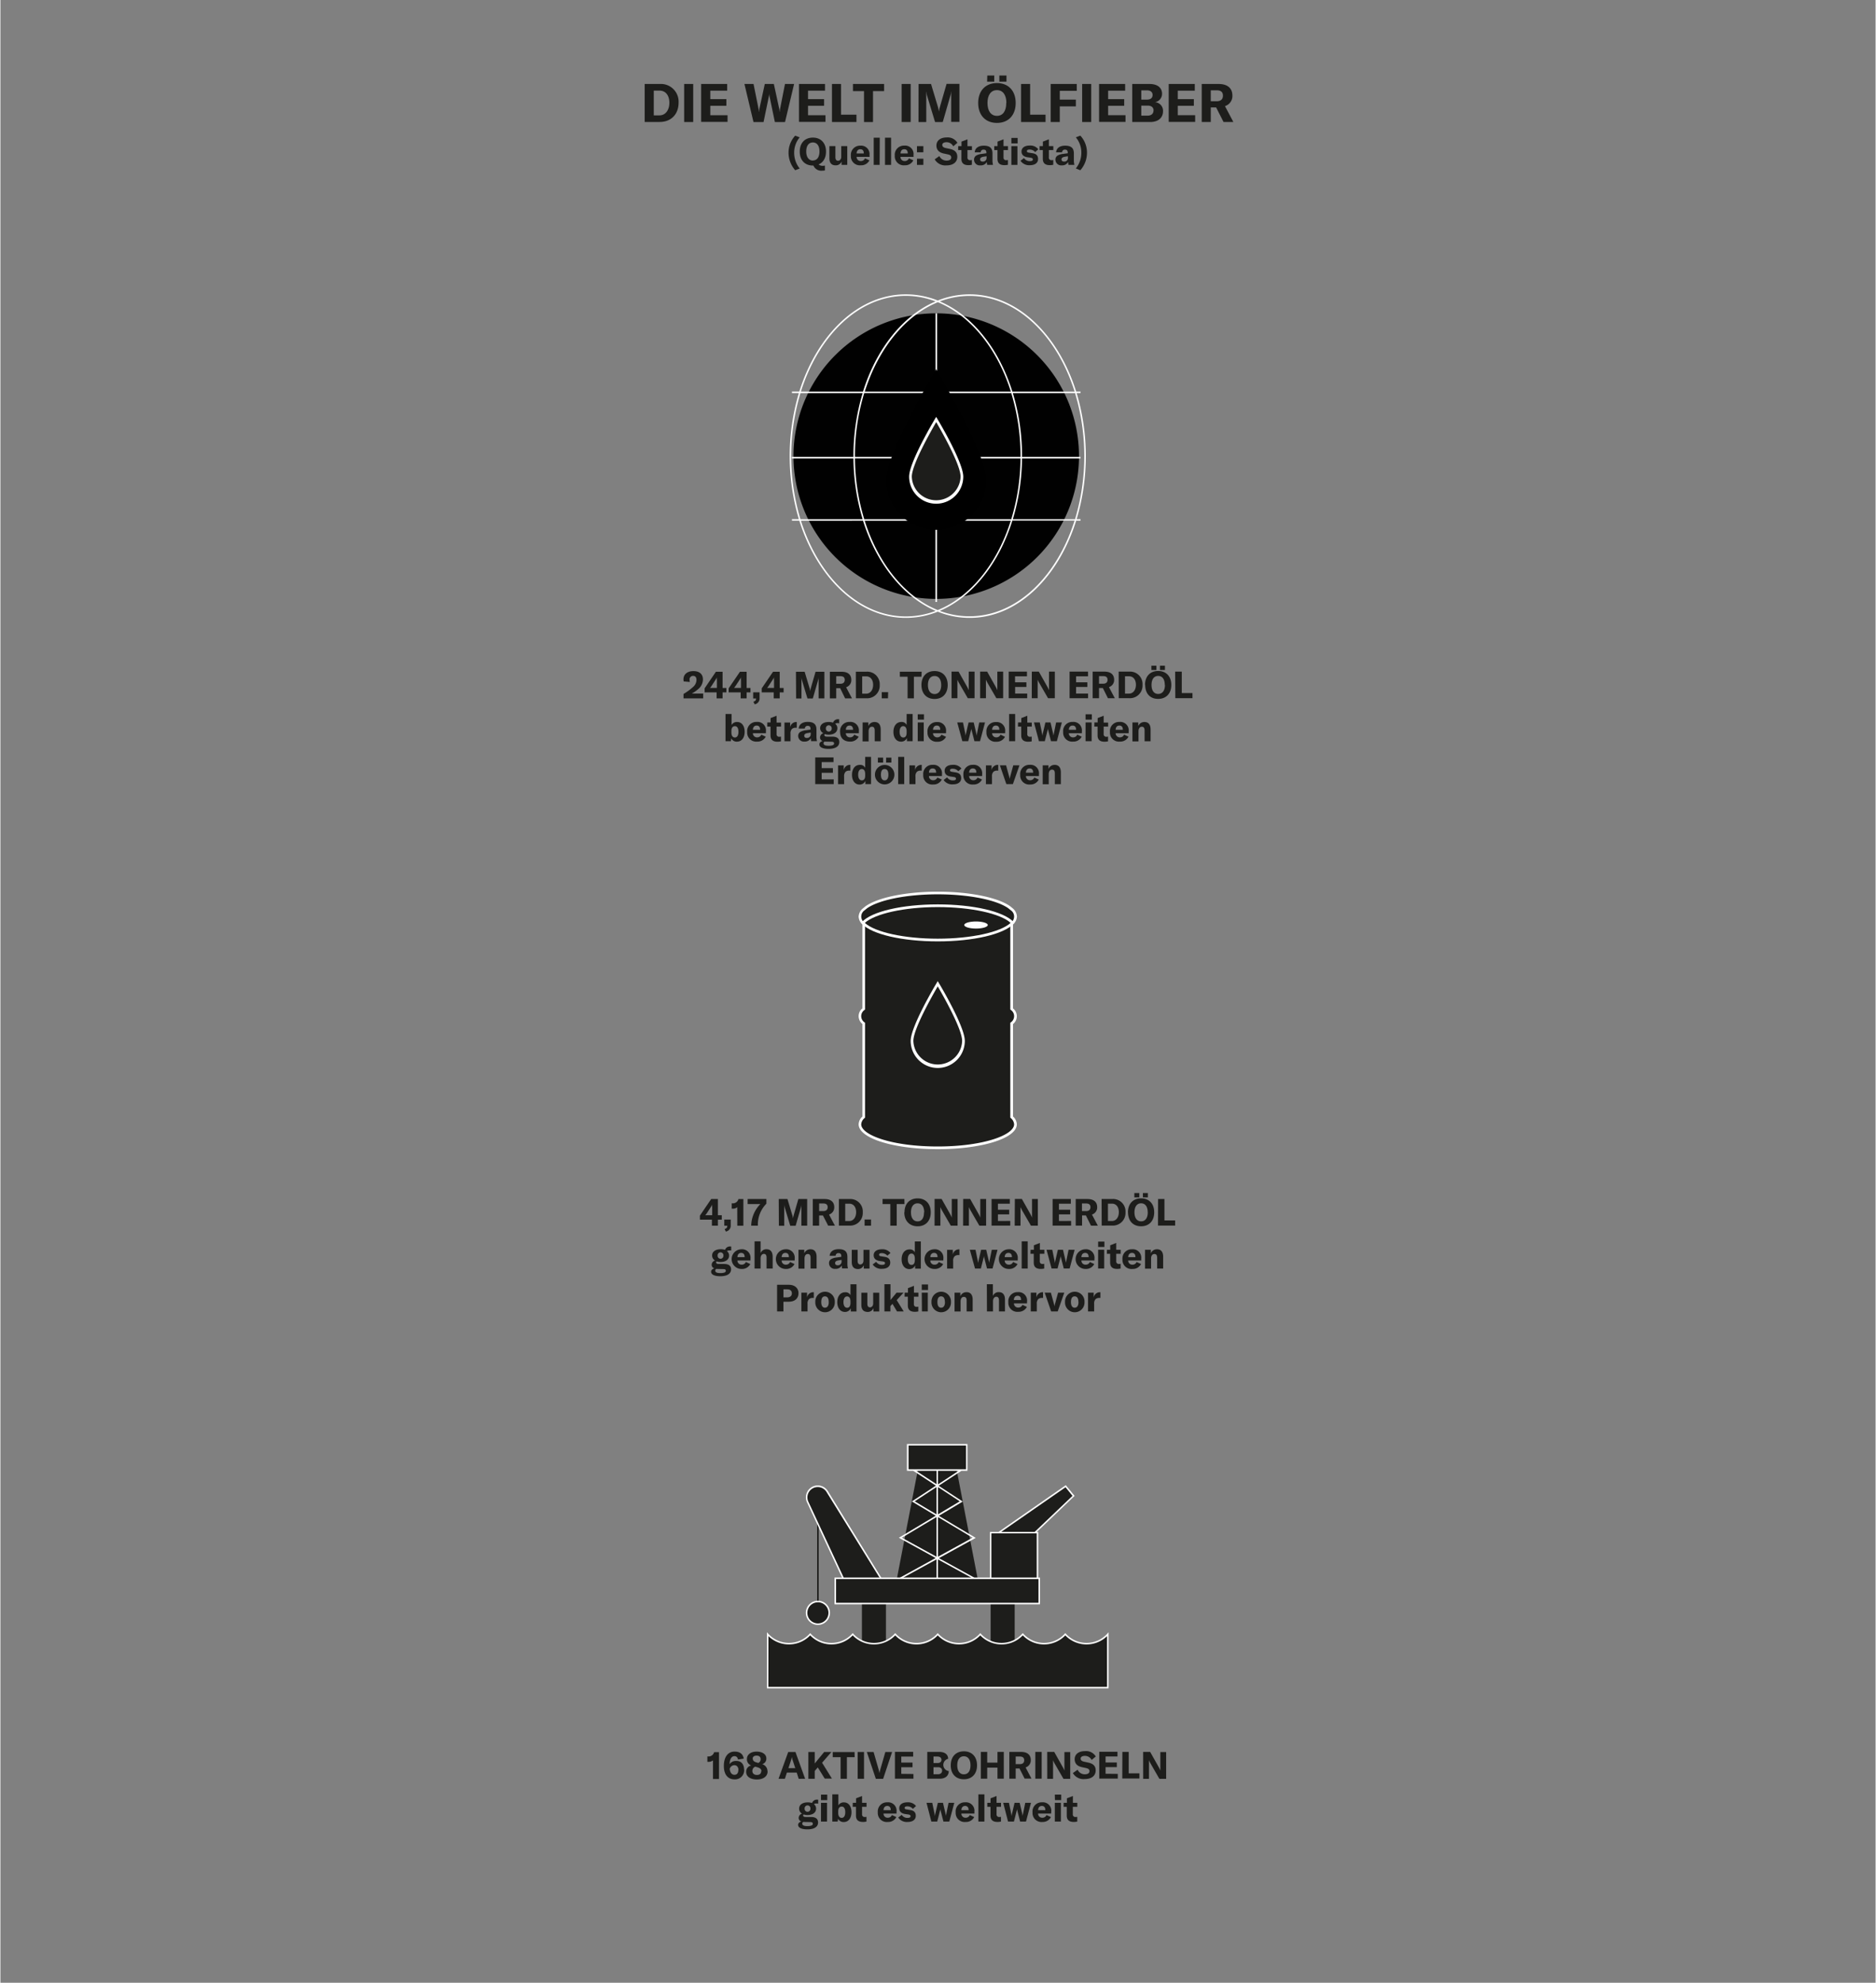 <?xml version="1.0"?>
<svg xmlns="http://www.w3.org/2000/svg" xmlns:xlink="http://www.w3.org/1999/xlink" viewBox="0 0 700 740" width="600" height="634"><rect x="0" y="0" width="700" height="740" fill="#808080" stroke="none"/><defs><style>.cls-1{fill:none;}.cls-2{fill:#1d1d1b;}.cls-3{clip-path:url(#clip-path);}.cls-4{fill:#fff;}.cls-5{fill:#010101;}</style><clipPath id="clip-path"><rect class="cls-1" x="96.63" y="15.54" width="506.55" height="682.29"/></clipPath></defs><g id="Vg"><path class="cls-2" d="M240.5,31.34h5.66a6.62,6.62,0,0,1,7,7c0,4.26-2.76,7.18-7.06,7.18H240.5ZM246,43.06c2.4,0,3.72-2.16,3.72-4.7s-1.24-4.54-3.68-4.54h-2.14v9.24Z"/><path class="cls-2" d="M255.24,45.54V31.34h3.38v14.2Z"/><path class="cls-2" d="M271.44,43v2.5h-9.86V31.34h9.72v2.5H265V37h6v2.48h-6V43Z"/><path class="cls-2" d="M277.74,31.34h3.4L283,40.56a8.74,8.74,0,0,1,.12,1.18h.06a6.64,6.64,0,0,1,.16-1.18l2-9.22h3.38l2,9.22a6.64,6.64,0,0,1,.16,1.18h.06a8.74,8.74,0,0,1,.12-1.18l1.82-9.22h3.4l-3.38,14.2H289.1l-2-9.64a8,8,0,0,1-.1-1H287a7.83,7.83,0,0,1-.12,1l-2,9.64h-3.76Z"/><path class="cls-2" d="M308,43v2.5H298.1V31.34h9.72v2.5h-6.34V37h6v2.48h-6V43Z"/><path class="cls-2" d="M310.42,31.34h3.38V42.8h5.76v2.74h-9.14Z"/><path class="cls-2" d="M329.88,34h-4.14V45.54h-3.36V34h-4.13V31.34h11.63Z"/><path class="cls-2" d="M336.42,45.54V31.34h3.38v14.2Z"/><path class="cls-2" d="M342.75,31.34h4.65L350,40a10,10,0,0,1,.34,1.72h0a11,11,0,0,1,.36-1.76l2.5-8.66H358v14.2h-3.08V35.86a14.29,14.29,0,0,1,.08-1.6h-.06a8.08,8.08,0,0,1-.3,1.38l-2.86,9.9H348.9l-3-9.9a6.64,6.64,0,0,1-.3-1.36h-.06c0,.48.08,1,.08,1.58v9.68h-2.89Z"/><path class="cls-2" d="M365,38.44c0-4.58,2.74-7.44,7-7.44s7,2.86,7,7.44-2.74,7.44-7,7.44S365,43,365,38.44Zm3.4-10.26H371v2.3h-2.67Zm7.13,10.26c0-3-1.3-4.8-3.52-4.8s-3.54,1.8-3.54,4.8,1.32,4.8,3.54,4.8S375.48,41.44,375.48,38.44ZM372.9,28.18h2.66v2.3H372.9Z"/><path class="cls-2" d="M381,31.34h3.39V42.8h5.76v2.74H381Z"/><path class="cls-2" d="M395.46,33.9v3.28h6V39.7h-6v5.84h-3.39V31.34h9.73V33.9Z"/><path class="cls-2" d="M403.81,45.54V31.34h3.39v14.2Z"/><path class="cls-2" d="M420,43v2.5h-9.87V31.34h9.73v2.5h-6.35V37h6v2.48h-6V43Z"/><path class="cls-2" d="M434,41.54c0,2.24-1.58,4-4.83,4h-6.66V31.34h6.41c3.24,0,4.72,1.58,4.72,3.66A3.17,3.17,0,0,1,431,38.14,3.2,3.2,0,0,1,434,41.54Zm-8.11-7.82v3.46H428c1.53,0,2.11-.78,2.11-1.74s-.65-1.72-2.11-1.72Zm4.59,7.54c0-1.1-.74-1.84-2.17-1.84h-2.42v3.74h2.34C429.74,43.16,430.44,42.34,430.44,41.26Z"/><path class="cls-2" d="M446,43v2.5h-9.87V31.34h9.73v2.5h-6.35V37h6v2.48h-6V43Z"/><path class="cls-2" d="M453.83,40.1h-2v5.44h-3.38V31.34h6.25c3.6,0,5.2,1.76,5.2,4.36a3.93,3.93,0,0,1-2.78,3.9l3.14,5.94h-3.66Zm-2-2.32H454c1.65,0,2.37-.8,2.37-2.08s-.7-2-2.37-2h-2.18Z"/><path class="cls-2" d="M294.21,57a9.32,9.32,0,0,1,2.48-6.37l1.68.64A8.77,8.77,0,0,0,296.31,57a9.2,9.2,0,0,0,2.06,5.89l-1.68.64A9.86,9.86,0,0,1,294.21,57Z"/><path class="cls-2" d="M307,61.89a2.85,2.85,0,0,0,.79-.11v1.83a6,6,0,0,1-1.05.09,3.16,3.16,0,0,1-3.25-1.92h-.2c-3,0-4.9-2-4.9-5.21s1.92-5.21,4.9-5.21,4.9,2,4.9,5.21c0,2.35-1,4.06-2.76,4.8A2.3,2.3,0,0,0,307,61.89Zm-3.71-2c1.55,0,2.46-1.26,2.46-3.36s-.91-3.36-2.46-3.36-2.48,1.26-2.48,3.36S301.77,59.93,303.33,59.93Z"/><path class="cls-2" d="M309.46,59.08V54.54h2.24v4.14c0,.87.35,1.32,1,1.32s1.18-.57,1.18-1.46v-4h2.25v7H314V60.27a2.27,2.27,0,0,1-2.19,1.44C310.16,61.71,309.46,60.71,309.46,59.08Z"/><path class="cls-2" d="M324.47,58.54h-4.86a1.5,1.5,0,0,0,1.61,1.56,1.63,1.63,0,0,0,1.53-1l1.65.75a3.42,3.42,0,0,1-3.21,1.84,3.36,3.36,0,0,1-3.71-3.6A3.4,3.4,0,0,1,321,54.37a3.14,3.14,0,0,1,3.43,3.5Zm-2.17-1.31c0-1-.46-1.53-1.3-1.53s-1.36.59-1.39,1.58h2.69Z"/><path class="cls-2" d="M328.21,61.54H326V51.39h2.26Z"/><path class="cls-2" d="M332.48,61.54h-2.26V51.39h2.26Z"/><path class="cls-2" d="M340.88,58.54H336a1.5,1.5,0,0,0,1.61,1.56,1.64,1.64,0,0,0,1.53-1l1.65.75a3.42,3.42,0,0,1-3.21,1.84,3.36,3.36,0,0,1-3.71-3.6,3.4,3.4,0,0,1,3.56-3.74,3.14,3.14,0,0,1,3.43,3.5Zm-2.17-1.31c0-1-.46-1.53-1.31-1.53s-1.35.59-1.38,1.58h2.69Z"/><path class="cls-2" d="M344.54,56.83h-2.39V54.54h2.39Zm0,4.71h-2.39v-2.3h2.39Z"/><path class="cls-2" d="M348.77,59.47l1.75-1.23a2.88,2.88,0,0,0,2.7,1.7c1,0,1.71-.35,1.71-1.13s-.43-1-1.44-1.23l-1.33-.28c-1.74-.38-2.75-1.32-2.75-3,0-1.82,1.49-3,3.88-3a4.19,4.19,0,0,1,3.95,2l-1.54,1.31a2.78,2.78,0,0,0-2.56-1.53c-.94,0-1.54.39-1.54,1s.39,1,1.44,1.21l1.45.3c1.76.4,2.71,1.24,2.71,2.94,0,1.9-1.45,3.2-4.06,3.2A4.58,4.58,0,0,1,348.77,59.47Z"/><path class="cls-2" d="M357.55,54.54h1.22V52.86L361,52v2.55h1.67V56H361v2.73a.93.93,0,0,0,1,1.06,3.16,3.16,0,0,0,.65-.07v1.78a6.31,6.31,0,0,1-1.28.14c-1.86,0-2.63-.85-2.63-2.38V56h-1.22Z"/><path class="cls-2" d="M363.46,59.64a1.75,1.75,0,0,1,.71-1.52,4.94,4.94,0,0,1,2.2-.68l1.69-.24V57c0-.8-.33-1.15-1-1.15a1,1,0,0,0-1.12,1h-2.23c.11-1.56,1.37-2.48,3.36-2.48,2.26,0,3.27.88,3.27,2.9v2.32a7.94,7.94,0,0,0,.19,1.95h-2.18a7.26,7.26,0,0,1-.12-1.11,2.43,2.43,0,0,1-2.33,1.28A2.13,2.13,0,0,1,363.46,59.64Zm4.67-.77v-.56l-1.2.19c-.83.16-1.2.45-1.2,1s.39.81,1,.81A1.34,1.34,0,0,0,368.13,58.87Z"/><path class="cls-2" d="M371,54.54h1.22V52.86l2.24-.87v2.55h1.67V56h-1.67v2.73a.93.93,0,0,0,1,1.06,3.08,3.08,0,0,0,.65-.07v1.78a6.31,6.31,0,0,1-1.28.14c-1.86,0-2.63-.85-2.63-2.38V56H371Z"/><path class="cls-2" d="M377.39,51.48h2.34v2.05h-2.34Zm0,3.06h2.26v7h-2.26Z"/><path class="cls-2" d="M380.8,60l1.31-1a2.48,2.48,0,0,0,2.21,1.13c.73,0,1.09-.22,1.09-.61s-.22-.58-1-.69l-1-.14c-1.51-.22-2.23-1-2.23-2.16,0-1.36,1.15-2.21,3.08-2.21a3.72,3.72,0,0,1,3.18,1.39l-1.16,1.05a2.69,2.69,0,0,0-2.09-.94c-.67,0-1,.18-1,.57s.21.52.83.6l1.25.2c1.49.21,2.08.95,2.08,2.16,0,1.43-1.13,2.31-3.09,2.31A3.88,3.88,0,0,1,380.8,60Z"/><path class="cls-2" d="M387.93,54.54h1.22V52.86l2.24-.87v2.55h1.66V56h-1.66v2.73a.93.93,0,0,0,1,1.06,3,3,0,0,0,.64-.07v1.78a6.14,6.14,0,0,1-1.27.14c-1.86,0-2.63-.85-2.63-2.38V56h-1.22Z"/><path class="cls-2" d="M393.84,59.64a1.75,1.75,0,0,1,.71-1.52,4.94,4.94,0,0,1,2.2-.68l1.69-.24V57c0-.8-.33-1.15-1-1.15a1,1,0,0,0-1.12,1h-2.23c.11-1.56,1.37-2.48,3.36-2.48,2.26,0,3.27.88,3.27,2.9v2.32a7.94,7.94,0,0,0,.19,1.95H398.7a7.26,7.26,0,0,1-.12-1.11,2.43,2.43,0,0,1-2.33,1.28A2.13,2.13,0,0,1,393.84,59.64Zm4.67-.77v-.56l-1.2.19c-.83.16-1.2.45-1.2,1s.39.81,1,.81A1.34,1.34,0,0,0,398.51,58.87Z"/><path class="cls-2" d="M401.45,62.86A9.15,9.15,0,0,0,403.51,57a8.72,8.72,0,0,0-2.06-5.74l1.68-.64A9.27,9.27,0,0,1,405.61,57a9.81,9.81,0,0,1-2.48,6.54Z"/><path class="cls-2" d="M255,259a21.06,21.06,0,0,0,3.51-2.56,3.54,3.54,0,0,0,1.33-2.68c0-1-.45-1.51-1.26-1.51a1.3,1.3,0,0,0-1.32,1.48,5.43,5.43,0,0,0,.1.8l-2.29-.21a3.51,3.51,0,0,1-.09-.77c0-1.87,1.43-3.08,3.71-3.08s3.56,1.14,3.56,3.12a4.73,4.73,0,0,1-1.75,3.58,13.74,13.74,0,0,1-2.42,1.69h4.26v1.79H255Zm14.59-.59v2.24h-2.23v-2.24h-4.48v-1.51l4.21-6.19h2.5v6.05H271v1.65Zm-2.12-5.64h0a4.56,4.56,0,0,1-.56,1l-1.38,2.13a6.46,6.46,0,0,1-.65.85h2.59v-2.89C267.43,253.34,267.43,253.1,267.46,252.75Zm11.09,5.64v2.24h-2.23v-2.24h-4.48v-1.51l4.22-6.19h2.49v6.05H280v1.65Zm-2.11-5.64h0a5.55,5.55,0,0,1-.56,1l-1.39,2.13a7.63,7.63,0,0,1-.64.85h2.59v-2.89C276.41,253.34,276.41,253.1,276.44,252.75Zm4.63,9.13c.81-.27,1-.59,1-1.22v0H281v-2.29h2.39v2.17a2.19,2.19,0,0,1-1.82,2.3Zm9.83-3.49v2.24h-2.23v-2.24h-4.48v-1.51l4.22-6.19h2.49v6.05h1.46v1.65Zm-2.12-5.64h0a5.55,5.55,0,0,1-.56,1l-1.39,2.13a6.46,6.46,0,0,1-.65.85h2.6v-2.89C288.76,253.34,288.76,253.1,288.78,252.75Zm8.18-2.06h3.25l1.83,6.09a6.93,6.93,0,0,1,.24,1.21h0a7.53,7.53,0,0,1,.25-1.24l1.75-6.06h3.29v9.94h-2.15v-6.78a10.61,10.61,0,0,1,.05-1.12h0a6.45,6.45,0,0,1-.21,1l-2,6.93h-2l-2.09-6.93a4.78,4.78,0,0,1-.21-.95h0c0,.33.06.71.06,1.1v6.78h-2Zm16.51,6.13H312v3.81h-2.37v-9.94H314c2.52,0,3.64,1.23,3.64,3.05a2.75,2.75,0,0,1-1.94,2.73l2.19,4.16h-2.56ZM312,255.2h1.52c1.15,0,1.66-.56,1.66-1.46s-.49-1.38-1.66-1.38H312Zm7.33-4.51h4a4.64,4.64,0,0,1,4.91,4.92,4.7,4.7,0,0,1-4.94,5h-3.94Zm3.84,8.21c1.68,0,2.61-1.52,2.61-3.29s-.87-3.18-2.58-3.18h-1.5v6.47Zm8.16,1.73H329v-2.29h2.39Zm12.49-8.06H341v8.06h-2.35v-8.06h-2.89v-1.88h8.14Zm0,3.09c0-3.21,1.92-5.21,4.9-5.21s4.9,2,4.9,5.21-1.91,5.21-4.9,5.21S343.83,258.86,343.83,255.66Zm7.37,0c0-2.1-.91-3.36-2.47-3.36s-2.48,1.26-2.48,3.36.93,3.36,2.48,3.36S351.2,257.76,351.2,255.66Zm3.87-5h2.62l3.19,5.67a10.47,10.47,0,0,1,.61,1.29h0c0-.39,0-.8,0-1.27v-5.69h2.17v9.94h-2.52l-3.3-5.72a8.86,8.86,0,0,1-.59-1.22h0c0,.4,0,.82,0,1.31v5.63h-2.17Zm10.67,0h2.62l3.19,5.67a10.47,10.47,0,0,1,.61,1.29h0c0-.39,0-.8,0-1.27v-5.69h2.17v9.94h-2.52l-3.31-5.72a12,12,0,0,1-.59-1.22h0c0,.4,0,.82,0,1.31v5.63h-2.17Zm17.57,8.19v1.75h-6.9v-9.94h6.81v1.75h-4.45v2.24H383v1.74h-4.21v2.46Zm1.72-8.19h2.62l3.19,5.67a10.47,10.47,0,0,1,.61,1.29h0c0-.39,0-.8,0-1.27v-5.69h2.17v9.94h-2.52l-3.3-5.72a8.86,8.86,0,0,1-.59-1.22h0c0,.4,0,.82,0,1.31v5.63H385Zm21,8.19v1.75h-6.9v-9.94H406v1.75h-4.45v2.24h4.21v1.74h-4.21v2.46Zm5.52-2.06h-1.43v3.81h-2.37v-9.94h4.37c2.52,0,3.64,1.23,3.64,3.05a2.73,2.73,0,0,1-1.94,2.73l2.2,4.16h-2.57Zm-1.43-1.62h1.53c1.14,0,1.65-.56,1.65-1.46s-.49-1.38-1.65-1.38h-1.53Zm7.33-4.51h4a4.64,4.64,0,0,1,4.91,4.92,4.7,4.7,0,0,1-4.94,5h-3.94Zm3.84,8.21c1.68,0,2.61-1.52,2.61-3.29s-.87-3.18-2.58-3.18h-1.5v6.47Zm6-3.24c0-3.21,1.92-5.21,4.9-5.21s4.91,2,4.91,5.21-1.92,5.21-4.91,5.21S427.35,258.86,427.35,255.66Zm2.38-7.18h1.87v1.61h-1.87Zm5,7.18c0-2.1-.91-3.36-2.47-3.36s-2.48,1.26-2.48,3.36.93,3.36,2.48,3.36S434.72,257.76,434.72,255.66Zm-1.81-7.18h1.87v1.61h-1.87Zm5.68,2.21H441v8h4v1.91h-6.41Z"/><path class="cls-2" d="M272.82,275.57l-.14,1.07h-2V266.48h2.26v4.11a2.24,2.24,0,0,1,2.07-1.13c1.72,0,2.81,1.46,2.81,3.67s-1.12,3.67-2.88,3.67A2.26,2.26,0,0,1,272.82,275.57Zm2.69-2.44c0-1.33-.46-2.11-1.34-2.1s-1.29.69-1.29,1.81v.59c0,1.13.48,1.82,1.3,1.82S275.51,274.49,275.51,273.13Z"/><path class="cls-2" d="M285.76,273.64H280.9a1.51,1.51,0,0,0,1.61,1.55,1.61,1.61,0,0,0,1.53-1l1.65.76a3.42,3.42,0,0,1-3.21,1.83,3.36,3.36,0,0,1-3.71-3.59,3.41,3.41,0,0,1,3.56-3.75,3.15,3.15,0,0,1,3.43,3.51Zm-2.17-1.32c0-1-.46-1.52-1.3-1.52s-1.36.58-1.39,1.58h2.69Z"/><path class="cls-2" d="M286.28,269.63h1.22V268l2.24-.87v2.55h1.66v1.5h-1.66v2.73a.93.93,0,0,0,1,1.07,3.06,3.06,0,0,0,.64-.07v1.78a7.1,7.1,0,0,1-1.27.14c-1.86,0-2.63-.86-2.63-2.38v-3.27h-1.22Z"/><path class="cls-2" d="M297.14,269.46h.14v2.15a2.75,2.75,0,0,0-.42,0,2.06,2.06,0,0,0-1.36.42,2.34,2.34,0,0,0-.56,1.77v2.86h-2.25v-7h2.11v1.81A2.37,2.37,0,0,1,297.14,269.46Z"/><path class="cls-2" d="M297.8,274.73a1.74,1.74,0,0,1,.71-1.51,5,5,0,0,1,2.2-.69l1.7-.24v-.23c0-.8-.34-1.15-1-1.15a1,1,0,0,0-1.12,1H298c.11-1.55,1.37-2.48,3.36-2.48,2.26,0,3.27.89,3.27,2.9v2.33a8,8,0,0,0,.19,1.95h-2.18a6.42,6.42,0,0,1-.11-1.11,2.46,2.46,0,0,1-2.34,1.27A2.13,2.13,0,0,1,297.8,274.73Zm4.68-.77v-.56l-1.21.2c-.82.15-1.2.44-1.2,1s.39.82,1,.82A1.36,1.36,0,0,0,302.48,274Z"/><path class="cls-2" d="M312.53,269.88a1.47,1.47,0,0,0-.91.26,2,2,0,0,1,.81,1.66c0,1.43-1.22,2.39-3.19,2.39a4.57,4.57,0,0,1-1.45-.21.42.42,0,0,0-.21.37c0,.35.3.58,1,.58h2c1.71,0,2.58.71,2.58,2,0,1.6-1.4,2.57-4,2.57-2.32,0-3.44-.69-3.44-1.68,0-.57.41-1,1.2-1.27a1.34,1.34,0,0,1-.95-1.31,1.68,1.68,0,0,1,1.26-1.6A2.1,2.1,0,0,1,306,271.8c0-1.41,1.23-2.34,3.21-2.34a4.65,4.65,0,0,1,1.61.26,1.9,1.9,0,0,1,2-1.28,1.46,1.46,0,0,1,.29,0V270A3,3,0,0,0,312.53,269.88Zm-4.47,6.91a3.84,3.84,0,0,1-.5,0,.86.86,0,0,0-.28.66c0,.62.71.88,1.87.88,1.46,0,2.06-.32,2.06-.82s-.31-.68-.94-.68Zm2.26-5a1.09,1.09,0,1,0-2.18,0,1.1,1.1,0,1,0,2.18,0Z"/><path class="cls-2" d="M320.45,273.64h-4.86a1.51,1.51,0,0,0,1.61,1.55,1.61,1.61,0,0,0,1.53-1l1.65.76a3.41,3.41,0,0,1-3.2,1.83c-2.32,0-3.72-1.33-3.72-3.59a3.41,3.41,0,0,1,3.56-3.75,3.15,3.15,0,0,1,3.43,3.51Zm-2.17-1.32c0-1-.46-1.52-1.3-1.52s-1.36.58-1.39,1.58h2.69Z"/><path class="cls-2" d="M321.86,269.63H324V271a2.43,2.43,0,0,1,2.33-1.53c1.51,0,2.28,1,2.28,2.84v4.35h-2.24v-4c0-1-.34-1.43-1.05-1.43s-1.22.61-1.22,1.68v3.79h-2.26Z"/><path class="cls-2" d="M333.36,273.16c0-2.22,1.17-3.7,2.93-3.7a2,2,0,0,1,2,1.11v-4.09h2.24v10.16h-2.13v-1.21a2.31,2.31,0,0,1-2.21,1.37C334.48,276.8,333.36,275.35,333.36,273.16Zm4.93.31v-.6c0-1.19-.48-1.85-1.28-1.85s-1.34.76-1.34,2.1.52,2.13,1.37,2.13S338.29,274.56,338.29,273.47Z"/><path class="cls-2" d="M342.43,266.58h2.34v2h-2.34Zm0,3.05h2.25v7h-2.25Z"/><path class="cls-2" d="M353,273.64h-4.86a1.52,1.52,0,0,0,1.62,1.55,1.61,1.61,0,0,0,1.52-1L353,275a3.43,3.43,0,0,1-3.21,1.83,3.36,3.36,0,0,1-3.71-3.59,3.4,3.4,0,0,1,3.55-3.75A3.15,3.15,0,0,1,353,273Zm-2.17-1.32c0-1-.46-1.52-1.3-1.52s-1.36.58-1.39,1.58h2.69Z"/><path class="cls-2" d="M357.18,269.63h2.15l.88,4.29c0,.2.07.43.1.67h0a3.35,3.35,0,0,1,.11-.67l1-4.29h1.91l1,4.29c0,.2.08.43.11.67h0a6,6,0,0,1,.1-.67l.86-4.29h2.15l-1.86,7H363.6l-1.06-4.14a2.52,2.52,0,0,1-.1-.58h0a4.41,4.41,0,0,1-.1.58l-1.06,4.14h-2.19Z"/><path class="cls-2" d="M375.07,273.64h-4.86a1.5,1.5,0,0,0,1.61,1.55,1.61,1.61,0,0,0,1.52-1L375,275a3.42,3.42,0,0,1-3.21,1.83,3.36,3.36,0,0,1-3.71-3.59,3.4,3.4,0,0,1,3.55-3.75,3.16,3.16,0,0,1,3.44,3.51Zm-2.17-1.32c0-1-.47-1.52-1.31-1.52s-1.36.58-1.38,1.58h2.69Z"/><path class="cls-2" d="M378.8,276.64h-2.25V266.48h2.25Z"/><path class="cls-2" d="M379.88,269.63h1.22V268l2.24-.87v2.55H385v1.5h-1.67v2.73a.93.93,0,0,0,1,1.07,3.16,3.16,0,0,0,.65-.07v1.78a7.11,7.11,0,0,1-1.28.14c-1.86,0-2.63-.86-2.63-2.38v-3.27h-1.22Z"/><path class="cls-2" d="M385.83,269.63H388l.88,4.29c0,.2.07.43.1.67h0a5.86,5.86,0,0,1,.11-.67l1-4.29H392l1,4.29c0,.2.09.43.12.67h0c0-.24.06-.47.1-.67l.87-4.29h2.14l-1.86,7h-2.18l-1.07-4.14a3.21,3.21,0,0,1-.1-.58h0a4.32,4.32,0,0,1-.09.58l-1.07,4.14h-2.18Z"/><path class="cls-2" d="M403.71,273.64h-4.86a1.5,1.5,0,0,0,1.61,1.55,1.61,1.61,0,0,0,1.53-1l1.65.76a3.42,3.42,0,0,1-3.21,1.83,3.36,3.36,0,0,1-3.71-3.59,3.4,3.4,0,0,1,3.56-3.75,3.15,3.15,0,0,1,3.43,3.51Zm-2.17-1.32c0-1-.46-1.52-1.3-1.52s-1.36.58-1.39,1.58h2.69Z"/><path class="cls-2" d="M405.09,266.58h2.34v2h-2.34Zm0,3.05h2.26v7h-2.26Z"/><path class="cls-2" d="M408.38,269.63h1.22V268l2.24-.87v2.55h1.67v1.5h-1.67v2.73a.94.94,0,0,0,1,1.07,3.06,3.06,0,0,0,.64-.07v1.78a7.11,7.11,0,0,1-1.28.14c-1.86,0-2.63-.86-2.63-2.38v-3.27h-1.22Z"/><path class="cls-2" d="M421.18,273.64h-4.86a1.51,1.51,0,0,0,1.61,1.55,1.61,1.61,0,0,0,1.53-1l1.65.76a3.42,3.42,0,0,1-3.21,1.83,3.36,3.36,0,0,1-3.71-3.59,3.41,3.41,0,0,1,3.56-3.75,3.15,3.15,0,0,1,3.43,3.51ZM419,272.32c0-1-.46-1.52-1.3-1.52s-1.36.58-1.39,1.58H419Z"/><path class="cls-2" d="M422.59,269.63h2.16V271a2.43,2.43,0,0,1,2.33-1.53c1.51,0,2.28,1,2.28,2.84v4.35h-2.24v-4c0-1-.34-1.43-1.05-1.43s-1.22.61-1.22,1.68v3.79h-2.26Z"/><path class="cls-2" d="M311.07,290.89v1.75h-6.9v-9.95H311v1.75h-4.43v2.25h4.2v1.73h-4.2v2.47Z"/><path class="cls-2" d="M317.15,285.47h.14v2.14h-.42a2,2,0,0,0-1.36.42,2.29,2.29,0,0,0-.56,1.76v2.86h-2.26v-7h2.12v1.81A2.34,2.34,0,0,1,317.15,285.47Z"/><path class="cls-2" d="M317.89,289.17c0-2.23,1.17-3.7,2.92-3.7a2,2,0,0,1,2,1.1v-4.09H325v10.16H322.9v-1.21a2.32,2.32,0,0,1-2.21,1.38C319,292.81,317.89,291.35,317.89,289.17Zm4.93.3v-.6c0-1.19-.48-1.85-1.28-1.85s-1.34.76-1.34,2.1.52,2.13,1.37,2.13S322.82,290.57,322.82,289.47Z"/><path class="cls-2" d="M326.46,289.12a3.63,3.63,0,1,1,7.26,0,3.63,3.63,0,1,1-7.26,0Zm1.1-6.37h1.95v1.86h-1.95Zm3.92,6.37c0-1.44-.51-2.1-1.4-2.1s-1.38.66-1.38,2.1.51,2.13,1.38,2.13S331.48,290.55,331.48,289.12Zm-.84-6.37h1.95v1.86h-1.95Z"/><path class="cls-2" d="M337.39,292.64h-2.26V282.48h2.26Z"/><path class="cls-2" d="M343.79,285.47h.14v2.14h-.42a2,2,0,0,0-1.36.42,2.29,2.29,0,0,0-.56,1.76v2.86h-2.26v-7h2.12v1.81A2.34,2.34,0,0,1,343.79,285.47Z"/><path class="cls-2" d="M351.48,289.64h-4.86a1.51,1.51,0,0,0,1.61,1.56,1.62,1.62,0,0,0,1.52-1l1.66.75a3.42,3.42,0,0,1-3.21,1.84,3.36,3.36,0,0,1-3.71-3.6,3.39,3.39,0,0,1,3.55-3.74,3.15,3.15,0,0,1,3.44,3.5Zm-2.18-1.32c0-1-.46-1.52-1.3-1.52s-1.36.59-1.38,1.58h2.68Z"/><path class="cls-2" d="M352.1,291.13l1.31-1a2.48,2.48,0,0,0,2.21,1.13c.73,0,1.09-.22,1.09-.62s-.22-.57-1-.68l-1-.14c-1.51-.23-2.23-1-2.23-2.16,0-1.36,1.15-2.21,3.08-2.21a3.74,3.74,0,0,1,3.18,1.38l-1.16,1a2.72,2.72,0,0,0-2.09-.93c-.67,0-1,.18-1,.57s.21.52.83.6l1.24.2c1.5.21,2.09,1,2.09,2.16,0,1.42-1.13,2.31-3.09,2.31A3.88,3.88,0,0,1,352.1,291.13Z"/><path class="cls-2" d="M366.48,289.64h-4.86a1.52,1.52,0,0,0,1.61,1.56,1.63,1.63,0,0,0,1.53-1l1.65.75a3.42,3.42,0,0,1-3.2,1.84,3.36,3.36,0,0,1-3.72-3.6,3.4,3.4,0,0,1,3.56-3.74,3.14,3.14,0,0,1,3.43,3.5Zm-2.17-1.32c0-1-.46-1.52-1.3-1.52s-1.36.59-1.39,1.58h2.69Z"/><path class="cls-2" d="M372.35,285.47h.14v2.14h-.42a2,2,0,0,0-1.36.42,2.29,2.29,0,0,0-.56,1.76v2.86h-2.26v-7H370v1.81A2.34,2.34,0,0,1,372.35,285.47Z"/><path class="cls-2" d="M373.1,285.63h2.31l1.14,4.14a9.9,9.9,0,0,1,.21,1h0a6.31,6.31,0,0,1,.21-1l1.13-4.14h2.31l-2.45,7h-2.45Z"/><path class="cls-2" d="M387.68,289.64h-4.86a1.51,1.51,0,0,0,1.61,1.56,1.64,1.64,0,0,0,1.53-1l1.65.75a3.42,3.42,0,0,1-3.21,1.84,3.36,3.36,0,0,1-3.71-3.6,3.4,3.4,0,0,1,3.56-3.74,3.14,3.14,0,0,1,3.43,3.5Zm-2.17-1.32c0-1-.46-1.52-1.3-1.52s-1.36.59-1.39,1.58h2.69Z"/><path class="cls-2" d="M389.09,285.63h2.16V287a2.43,2.43,0,0,1,2.32-1.53c1.51,0,2.29,1,2.29,2.85v4.34h-2.25v-4c0-1-.33-1.42-1.05-1.42s-1.22.6-1.22,1.68v3.78h-2.25Z"/><path class="cls-2" d="M267.83,455.21v2.24H265.6v-2.24h-4.48v-1.52l4.21-6.19h2.5v6.05h1.45v1.66Zm-2.12-5.65h0a4.15,4.15,0,0,1-.56,1l-1.38,2.13a5.84,5.84,0,0,1-.65.85h2.59v-2.88C265.68,450.15,265.68,449.91,265.71,449.56Zm4.63,9.13c.82-.26,1-.59,1-1.22v0h-1.12v-2.3h2.4v2.17a2.2,2.2,0,0,1-1.82,2.3Zm4.72-8.14a2.47,2.47,0,0,1-1.69.55H273v-2h.26a2.11,2.11,0,0,0,2.24-1.58h1.84v9.95h-2.26Zm5.21,6.73a11.79,11.79,0,0,1,3.42-7.9h-4.75V447.5h7v1.74a11.06,11.06,0,0,0-3.19,7.86v.35h-2.47Zm10.28-9.78h3.25l1.83,6.09a6.93,6.93,0,0,1,.24,1.21h0a7.44,7.44,0,0,1,.25-1.23l1.75-6.07h3.29v9.95H299v-6.78a10.37,10.37,0,0,1,.06-1.12h0a6.07,6.07,0,0,1-.21,1l-2,6.94h-2l-2.09-6.94a4.49,4.49,0,0,1-.21-.95h0c0,.34.05.71.05,1.11v6.78h-2Zm16.5,6.14h-1.42v3.81h-2.37V447.5h4.37c2.52,0,3.64,1.23,3.64,3.05a2.76,2.76,0,0,1-1.95,2.74l2.2,4.16H309ZM305.63,452h1.52c1.15,0,1.66-.56,1.66-1.46s-.5-1.38-1.66-1.38h-1.52ZM313,447.5h4a4.64,4.64,0,0,1,4.92,4.92,4.71,4.71,0,0,1-4.94,5H313Zm3.84,8.21c1.68,0,2.6-1.51,2.6-3.29s-.87-3.18-2.57-3.18h-1.5v6.47Zm8.16,1.74h-2.4v-2.3H325Zm12.49-8.07h-2.9v8.07H332.2v-8.07h-2.89V447.5h8.14Zm0,3.09c0-3.2,1.92-5.21,4.9-5.21s4.9,2,4.9,5.21-1.92,5.21-4.9,5.21S337.42,455.67,337.42,452.47Zm7.36,0c0-2.1-.91-3.36-2.46-3.36s-2.48,1.26-2.48,3.36.92,3.37,2.48,3.37S344.78,454.57,344.78,452.47Zm3.88-5h2.62l3.19,5.67a9.05,9.05,0,0,1,.6,1.29h0c0-.39,0-.8,0-1.27V447.5h2.17v9.95h-2.52l-3.31-5.73a10.19,10.19,0,0,1-.59-1.22h0c0,.4,0,.83,0,1.32v5.63h-2.17Zm10.67,0H362l3.19,5.67a10.31,10.31,0,0,1,.6,1.29h0c0-.39,0-.8,0-1.27V447.5h2.17v9.95h-2.52l-3.31-5.73a10.19,10.19,0,0,1-.59-1.22h0c0,.4,0,.83,0,1.32v5.63h-2.17Zm17.57,8.2v1.75H370V447.5h6.81v1.75h-4.44v2.24h4.2v1.74h-4.2v2.47Zm1.72-8.2h2.62l3.19,5.67a9.05,9.05,0,0,1,.6,1.29h0c0-.39,0-.8,0-1.27V447.5h2.17v9.95H384.7l-3.31-5.73a10.19,10.19,0,0,1-.59-1.22h0c0,.4,0,.83,0,1.32v5.63h-2.17Zm21,8.2v1.75h-6.91V447.5h6.81v1.75h-4.44v2.24h4.2v1.74h-4.2v2.47Zm5.51-2.06h-1.42v3.81h-2.37V447.5h4.37c2.52,0,3.64,1.23,3.64,3.05a2.76,2.76,0,0,1-1.95,2.74l2.2,4.16h-2.56ZM403.74,452h1.52c1.15,0,1.65-.56,1.65-1.46s-.49-1.38-1.65-1.38h-1.52Zm7.33-4.51h4a4.64,4.64,0,0,1,4.92,4.92,4.71,4.71,0,0,1-4.94,5h-3.94Zm3.84,8.21c1.68,0,2.6-1.51,2.6-3.29s-.87-3.18-2.57-3.18h-1.5v6.47Zm6-3.24c0-3.2,1.92-5.21,4.9-5.21s4.9,2,4.9,5.21-1.91,5.21-4.9,5.21S420.94,455.67,420.94,452.47Zm2.38-7.18h1.86v1.61h-1.86Zm5,7.18c0-2.1-.91-3.36-2.47-3.36s-2.48,1.26-2.48,3.36.93,3.37,2.48,3.37S428.31,454.57,428.31,452.47Zm-1.81-7.18h1.86v1.61H426.5Zm5.68,2.21h2.37v8h4v1.92h-6.4Z"/><path class="cls-2" d="M272.11,466.7a1.49,1.49,0,0,0-.91.25,2,2,0,0,1,.81,1.66c0,1.43-1.22,2.39-3.19,2.39a4.5,4.5,0,0,1-1.44-.21.42.42,0,0,0-.21.37c0,.35.29.58,1,.58h2c1.71,0,2.58.71,2.58,2,0,1.6-1.4,2.57-4,2.57-2.33,0-3.45-.69-3.45-1.68,0-.56.41-1,1.21-1.26a1.36,1.36,0,0,1-1-1.32,1.69,1.69,0,0,1,1.27-1.6,2.09,2.09,0,0,1-1.1-1.88c0-1.41,1.23-2.33,3.21-2.33a4.62,4.62,0,0,1,1.61.25,1.9,1.9,0,0,1,2-1.28,1.62,1.62,0,0,1,.3,0v1.5A3.07,3.07,0,0,0,272.11,466.7Zm-4.47,6.9a3.84,3.84,0,0,1-.5,0,.86.86,0,0,0-.28.66c0,.62.71.88,1.88.88,1.45,0,2.05-.32,2.05-.82s-.3-.67-.93-.67Zm2.26-5a1.09,1.09,0,1,0-2.17,0,1.09,1.09,0,1,0,2.17,0Z"/><path class="cls-2" d="M280,470.45h-4.87a1.52,1.52,0,0,0,1.62,1.55,1.61,1.61,0,0,0,1.52-1l1.66.76a3.43,3.43,0,0,1-3.21,1.84,3.67,3.67,0,0,1-.16-7.34,3.15,3.15,0,0,1,3.44,3.5Zm-2.18-1.32c0-1-.46-1.52-1.3-1.52s-1.36.58-1.39,1.58h2.69Z"/><path class="cls-2" d="M281.52,463.29h2.25v4.4a2.26,2.26,0,0,1,2.23-1.44c1.51,0,2.28,1,2.28,2.84v4.36H286v-4.13c0-.9-.35-1.35-1-1.35s-1.23.6-1.23,1.71v3.77h-2.25Z"/><path class="cls-2" d="M296.5,470.45h-4.86a1.5,1.5,0,0,0,1.61,1.55,1.61,1.61,0,0,0,1.53-1l1.65.76a3.42,3.42,0,0,1-3.21,1.84,3.67,3.67,0,0,1-.15-7.34,3.14,3.14,0,0,1,3.43,3.5Zm-2.17-1.32c0-1-.46-1.52-1.3-1.52s-1.36.58-1.39,1.58h2.69Z"/><path class="cls-2" d="M297.91,466.44h2.16v1.35a2.43,2.43,0,0,1,2.32-1.53c1.52,0,2.29,1,2.29,2.84v4.35h-2.25v-4c0-1-.33-1.43-1.05-1.43s-1.21.61-1.21,1.69v3.78h-2.26Z"/><path class="cls-2" d="M309.32,471.54A1.76,1.76,0,0,1,310,470a5,5,0,0,1,2.2-.69l1.7-.24v-.23c0-.8-.34-1.15-1-1.15a1,1,0,0,0-1.12,1h-2.23c.12-1.55,1.38-2.47,3.37-2.47,2.25,0,3.26.88,3.26,2.89v2.33a7.45,7.45,0,0,0,.2,1.95h-2.19a6.42,6.42,0,0,1-.11-1.11,2.46,2.46,0,0,1-2.34,1.28A2.14,2.14,0,0,1,309.32,471.54Zm4.68-.77v-.56l-1.21.2c-.82.15-1.2.45-1.2,1s.39.82,1,.82A1.36,1.36,0,0,0,314,470.77Z"/><path class="cls-2" d="M317.8,471v-4.54H320v4.15c0,.87.36,1.32,1,1.32s1.18-.58,1.18-1.46v-4h2.26v7h-2.15v-1.28a2.26,2.26,0,0,1-2.18,1.45C318.5,473.62,317.8,472.62,317.8,471Z"/><path class="cls-2" d="M325.62,471.93l1.3-1a2.48,2.48,0,0,0,2.21,1.14c.73,0,1.09-.23,1.09-.62s-.22-.57-1-.68l-1-.14c-1.51-.23-2.23-1-2.23-2.16,0-1.36,1.15-2.21,3.09-2.21a3.74,3.74,0,0,1,3.18,1.38l-1.17,1a2.69,2.69,0,0,0-2.08-.94c-.68,0-1,.19-1,.58s.21.52.82.6l1.25.2c1.5.21,2.09,1,2.09,2.15,0,1.43-1.14,2.32-3.1,2.32A3.85,3.85,0,0,1,325.62,471.93Z"/><path class="cls-2" d="M336.42,470c0-2.22,1.18-3.69,2.93-3.69a2,2,0,0,1,2,1.1v-4.09h2.24v10.16h-2.13v-1.21a2.32,2.32,0,0,1-2.21,1.38C337.54,473.62,336.42,472.16,336.42,470Zm4.93.31v-.6c0-1.19-.47-1.85-1.27-1.85s-1.34.76-1.34,2.1.51,2.13,1.37,2.13S341.35,471.37,341.35,470.28Z"/><path class="cls-2" d="M352,470.45h-4.86a1.5,1.5,0,0,0,1.61,1.55,1.61,1.61,0,0,0,1.53-1l1.65.76a3.42,3.42,0,0,1-3.21,1.84,3.67,3.67,0,0,1-.15-7.34,3.14,3.14,0,0,1,3.43,3.5Zm-2.17-1.32c0-1-.46-1.52-1.3-1.52s-1.36.58-1.39,1.58h2.69Z"/><path class="cls-2" d="M357.85,466.28H358v2.14a2.82,2.82,0,0,0-.42,0,2,2,0,0,0-1.36.43,2.29,2.29,0,0,0-.56,1.76v2.86h-2.26v-7h2.12v1.81A2.34,2.34,0,0,1,357.85,466.28Z"/><path class="cls-2" d="M361.89,466.44H364l.88,4.29c0,.2.07.43.1.67h0a5.86,5.86,0,0,1,.11-.67l1-4.29h1.91l1,4.29a5.86,5.86,0,0,1,.11.67h0c0-.24.06-.47.1-.67l.87-4.29h2.14l-1.86,7H368.3l-1.06-4.13a3.47,3.47,0,0,1-.1-.59h0a4.72,4.72,0,0,1-.09.59L366,473.45h-2.18Z"/><path class="cls-2" d="M379.76,470.45H374.9a1.5,1.5,0,0,0,1.61,1.55,1.61,1.61,0,0,0,1.52-1l1.66.76a3.42,3.42,0,0,1-3.21,1.84,3.67,3.67,0,0,1-.15-7.34,3.15,3.15,0,0,1,3.43,3.5Zm-2.17-1.32c0-1-.47-1.52-1.31-1.52s-1.36.58-1.38,1.58h2.69Z"/><path class="cls-2" d="M383.49,473.45h-2.25V463.29h2.25Z"/><path class="cls-2" d="M384.57,466.44h1.22v-1.68l2.24-.87v2.55h1.67v1.5H388v2.73a.93.93,0,0,0,1,1.07,3.08,3.08,0,0,0,.65-.07v1.78a7.11,7.11,0,0,1-1.28.14c-1.86,0-2.63-.86-2.63-2.38v-3.27h-1.22Z"/><path class="cls-2" d="M390.52,466.44h2.14l.88,4.29c0,.2.07.43.1.67h0a5.86,5.86,0,0,1,.11-.67l1-4.29h1.91l1,4.29a5.86,5.86,0,0,1,.11.67h0c0-.24.06-.47.1-.67l.87-4.29H401l-1.86,7h-2.19l-1.06-4.13a3.47,3.47,0,0,1-.1-.59h0a4.72,4.72,0,0,1-.09.59l-1.07,4.13H392.4Z"/><path class="cls-2" d="M408.4,470.45h-4.86a1.5,1.5,0,0,0,1.61,1.55,1.61,1.61,0,0,0,1.53-1l1.65.76a3.42,3.42,0,0,1-3.21,1.84,3.67,3.67,0,0,1-.15-7.34,3.14,3.14,0,0,1,3.43,3.5Zm-2.17-1.32c0-1-.46-1.52-1.3-1.52s-1.36.58-1.39,1.58h2.69Z"/><path class="cls-2" d="M409.78,463.39h2.34v2h-2.34Zm0,3.05h2.26v7h-2.26Z"/><path class="cls-2" d="M413.07,466.44h1.22v-1.68l2.24-.87v2.55h1.67v1.5h-1.67v2.73a.94.94,0,0,0,1,1.07,3.06,3.06,0,0,0,.64-.07v1.78a7.11,7.11,0,0,1-1.28.14c-1.86,0-2.63-.86-2.63-2.38v-3.27h-1.22Z"/><path class="cls-2" d="M425.87,470.45H421a1.51,1.51,0,0,0,1.61,1.55,1.61,1.61,0,0,0,1.53-1l1.65.76a3.42,3.42,0,0,1-3.21,1.84,3.36,3.36,0,0,1-3.71-3.6,3.4,3.4,0,0,1,3.56-3.74,3.14,3.14,0,0,1,3.43,3.5Zm-2.17-1.32c0-1-.46-1.52-1.3-1.52s-1.36.58-1.39,1.58h2.69Z"/><path class="cls-2" d="M427.28,466.44h2.16v1.35a2.43,2.43,0,0,1,2.33-1.53c1.51,0,2.28,1,2.28,2.84v4.35h-2.24v-4c0-1-.34-1.43-1.05-1.43s-1.22.61-1.22,1.69v3.78h-2.26Z"/><path class="cls-2" d="M297.93,482.63c0,2-1.39,3.2-3.63,3.2h-2v3.62h-2.37V479.5h4.42C296.51,479.5,297.93,480.74,297.93,482.63Zm-2.48.07c0-.94-.6-1.49-1.67-1.49h-1.47v3h1.47C294.83,484.18,295.45,483.64,295.45,482.7Z"/><path class="cls-2" d="M303.5,482.28h.14v2.14h-.42a2,2,0,0,0-1.36.42,2.29,2.29,0,0,0-.56,1.76v2.86H299v-7h2.12v1.8A2.34,2.34,0,0,1,303.5,482.28Z"/><path class="cls-2" d="M304.2,485.93a3.64,3.64,0,1,1,7.27,0,3.64,3.64,0,1,1-7.27,0Zm5,0c0-1.44-.51-2.1-1.4-2.1s-1.38.66-1.38,2.1.52,2.13,1.38,2.13S309.22,487.36,309.22,485.93Z"/><path class="cls-2" d="M312.4,486c0-2.23,1.18-3.7,2.93-3.7a2,2,0,0,1,2,1.1v-4.09h2.24v10.16h-2.12v-1.21a2.34,2.34,0,0,1-2.22,1.38C313.52,489.62,312.4,488.16,312.4,486Zm4.93.3v-.6c0-1.19-.48-1.85-1.27-1.85s-1.35.76-1.35,2.1.52,2.13,1.37,2.13S317.33,487.38,317.33,486.28Z"/><path class="cls-2" d="M321.39,487v-4.53h2.24v4.14c0,.87.35,1.32,1,1.32s1.17-.58,1.17-1.46v-4h2.26v7h-2.14v-1.28a2.27,2.27,0,0,1-2.19,1.45C322.09,489.62,321.39,488.62,321.39,487Z"/><path class="cls-2" d="M333,486.62l-.77.83v2H330V479.29h2.26v5.9l2.27-2.74h2.6l-2.55,2.78,2.62,4.22h-2.5Z"/><path class="cls-2" d="M337.56,482.45h1.22v-1.69l2.24-.86v2.55h1.66v1.49H341v2.74a.93.93,0,0,0,1,1.06,3,3,0,0,0,.64-.07v1.78a6.14,6.14,0,0,1-1.27.14c-1.86,0-2.63-.86-2.63-2.38v-3.27h-1.22Z"/><path class="cls-2" d="M343.94,479.39h2.34v2.05h-2.34Zm0,3.06h2.25v7H344Z"/><path class="cls-2" d="M347.57,485.93a3.64,3.64,0,1,1,7.27,0,3.64,3.64,0,1,1-7.27,0Zm5,0c0-1.44-.52-2.1-1.4-2.1s-1.39.66-1.39,2.1.52,2.13,1.39,2.13S352.6,487.36,352.6,485.93Z"/><path class="cls-2" d="M356.18,482.45h2.15v1.34a2.45,2.45,0,0,1,2.33-1.53c1.51,0,2.28,1,2.28,2.85v4.34H360.7v-4c0-1-.33-1.43-1.05-1.43s-1.22.6-1.22,1.68v3.78h-2.25Z"/><path class="cls-2" d="M368.23,479.29h2.26v4.4a2.26,2.26,0,0,1,2.22-1.44c1.52,0,2.29,1,2.29,2.84v4.36h-2.24v-4.13c0-.9-.35-1.35-1-1.35s-1.23.6-1.23,1.71v3.77h-2.26Z"/><path class="cls-2" d="M383.21,486.45h-4.86A1.52,1.52,0,0,0,380,488a1.62,1.62,0,0,0,1.52-1l1.66.75a3.44,3.44,0,0,1-3.21,1.84,3.36,3.36,0,0,1-3.71-3.6,3.39,3.39,0,0,1,3.55-3.74,3.14,3.14,0,0,1,3.43,3.5ZM381,485.13c0-1-.46-1.52-1.3-1.52s-1.36.59-1.39,1.58H381Z"/><path class="cls-2" d="M389.08,482.28h.14v2.14h-.42a2,2,0,0,0-1.36.42,2.29,2.29,0,0,0-.56,1.76v2.86h-2.25v-7h2.11v1.8A2.36,2.36,0,0,1,389.08,482.28Z"/><path class="cls-2" d="M389.83,482.45h2.31l1.14,4.13a9.9,9.9,0,0,1,.21,1h0a7.71,7.71,0,0,1,.21-1l1.13-4.13h2.31l-2.45,7h-2.45Z"/><path class="cls-2" d="M397.42,485.93a3.64,3.64,0,1,1,7.27,0,3.64,3.64,0,1,1-7.27,0Zm5,0c0-1.44-.52-2.1-1.4-2.1s-1.39.66-1.39,2.1.52,2.13,1.39,2.13S402.45,487.36,402.45,485.93Z"/><path class="cls-2" d="M410.49,482.28h.14v2.14h-.42a2,2,0,0,0-1.36.42,2.29,2.29,0,0,0-.56,1.76v2.86H406v-7h2.12v1.8A2.34,2.34,0,0,1,410.49,482.28Z"/><path class="cls-2" d="M266,657a2.55,2.55,0,0,1-1.7.54h-.39v-2h.27a2.12,2.12,0,0,0,2.24-1.59h1.83v10H266Zm11.66,3.51a3.44,3.44,0,0,1-3.6,3.59c-2.52,0-4-1.84-4-5,0-3.35,1.52-5.37,4-5.37,2,0,3.14.9,3.42,2.62l-2.13.34c-.17-.83-.62-1.26-1.33-1.26-1.11,0-1.76,1.09-1.82,3a2.67,2.67,0,0,1,2.42-1.2C276.47,657.12,277.61,658.41,277.61,660.47Zm-2.15.1c0-1.08-.61-1.81-1.53-1.81a1.85,1.85,0,0,0-1.74,1.4c.13,1.36.79,2.19,1.77,2.19S275.46,661.68,275.46,660.57Zm10.88.53c0,1.8-1.59,3-4,3s-4-1.09-4-2.79a2.33,2.33,0,0,1,1.89-2.44,2.42,2.42,0,0,1-1.61-2.42c0-1.65,1.44-2.75,3.61-2.75s3.64,1,3.64,2.53a2.11,2.11,0,0,1-1.54,2.15A2.73,2.73,0,0,1,286.34,661.1Zm-2.3-.05c0-.75-.46-1.22-1.56-1.52l-.74-.21a1.65,1.65,0,0,0-1.08,1.64c0,.89.69,1.45,1.71,1.45S284,661.89,284,661.05Zm-3.22-4.65c0,.67.46,1.1,1.54,1.38l.52.14a1.47,1.47,0,0,0,.86-1.43c0-.81-.54-1.3-1.48-1.3S280.82,655.64,280.82,656.4Zm16.39,5.12h-3.67l-.75,2.33h-2.37l3.61-10h2.71l3.61,10H298Zm-.54-1.66-.91-2.78a8.75,8.75,0,0,1-.37-1.4h0a7.86,7.86,0,0,1-.36,1.4l-.91,2.78Zm8.4-.26-1.14,1.32v2.93h-2.37v-10h2.37v4.28l3.52-4.28h2.7l-3.47,4,3.67,5.91h-2.69Zm13.77-3.82h-2.9v8.07h-2.35v-8.07H310.7V653.9h8.14Zm1.12,8.07v-10h2.37v10Zm3.43-10h2.52l1.85,6.42a8.91,8.91,0,0,1,.31,1.37h.05a9.13,9.13,0,0,1,.32-1.37l1.85-6.42h2.52l-3.34,10h-2.73Zm17.39,8.2v1.75h-6.91v-10h6.81v1.75h-4.44v2.25h4.2v1.73h-4.2v2.47ZM354,661.05c0,1.57-1.11,2.8-3.38,2.8H346v-10h4.48c2.27,0,3.3,1.11,3.3,2.57a2.33,2.33,0,0,0,.26,4.58Zm-5.68-5.48V658h1.49c1.06,0,1.47-.54,1.47-1.22s-.45-1.2-1.47-1.2Zm3.21,5.28c0-.77-.52-1.29-1.51-1.29h-1.7v2.62H350C351,662.18,351.53,661.61,351.53,660.85Zm3.23-2c0-3.21,1.92-5.22,4.9-5.22s4.91,2,4.91,5.22-1.92,5.21-4.91,5.21S354.76,662.07,354.76,658.88Zm7.37,0c0-2.11-.91-3.37-2.47-3.37s-2.47,1.26-2.47,3.37.92,3.36,2.47,3.36S362.13,661,362.13,658.88Zm12.43,5H372.2v-4.13h-3.83v4.13H366v-10h2.37v4h3.83v-4h2.36Zm5.87-3.81H379v3.81h-2.37v-10H381c2.52,0,3.64,1.24,3.64,3.06a2.76,2.76,0,0,1-1.94,2.73l2.19,4.16h-2.56ZM379,658.41h1.52c1.15,0,1.66-.56,1.66-1.45s-.49-1.39-1.66-1.39H379Zm7.33,5.44v-10h2.37v10Zm4.44-10h2.62l3.19,5.68a10.38,10.38,0,0,1,.61,1.28h0c0-.39,0-.79,0-1.27V653.9h2.17v10h-2.52l-3.31-5.73a10,10,0,0,1-.58-1.22h0c0,.41,0,.83,0,1.32v5.63h-2.17Zm9.6,7.88,1.75-1.24a2.88,2.88,0,0,0,2.71,1.71c.95,0,1.71-.35,1.71-1.13s-.44-1-1.45-1.24l-1.33-.28c-1.73-.37-2.74-1.31-2.74-3,0-1.82,1.48-3,3.88-3a4.21,4.21,0,0,1,4,2l-1.54,1.3a2.81,2.81,0,0,0-2.57-1.52c-.93,0-1.54.39-1.54,1s.4,1,1.45,1.2l1.44.31c1.76.39,2.72,1.23,2.72,2.94,0,1.89-1.46,3.2-4.07,3.2A4.58,4.58,0,0,1,400.37,661.78Zm16.74.32v1.75H410.2v-10H417v1.75h-4.44v2.25h4.2v1.73h-4.2v2.47Zm1.72-8.2h2.36v8h4v1.92h-6.4Zm7.75,0h2.62l3.2,5.68a11.87,11.87,0,0,1,.6,1.28h0c0-.39,0-.79,0-1.27V653.9h2.17v10h-2.52l-3.3-5.73a8.86,8.86,0,0,1-.59-1.22h0c0,.41,0,.83,0,1.32v5.63h-2.17Z"/><path class="cls-2" d="M304.59,673.1a1.47,1.47,0,0,0-.91.25,2.06,2.06,0,0,1,.81,1.67c0,1.43-1.22,2.38-3.19,2.38a4.5,4.5,0,0,1-1.44-.21.43.43,0,0,0-.21.38c0,.35.29.57,1,.57h2c1.71,0,2.58.72,2.58,2.05,0,1.59-1.4,2.56-4,2.56-2.33,0-3.45-.69-3.45-1.68,0-.56.41-1,1.21-1.26a1.35,1.35,0,0,1-1-1.32,1.68,1.68,0,0,1,1.26-1.6,2.1,2.1,0,0,1-1.09-1.87c0-1.42,1.23-2.34,3.21-2.34a4.62,4.62,0,0,1,1.61.25,1.9,1.9,0,0,1,2-1.27h.29v1.5A3.68,3.68,0,0,0,304.59,673.1Zm-4.47,6.9-.5,0a.83.83,0,0,0-.28.65c0,.62.71.89,1.87.89,1.46,0,2.06-.33,2.06-.83s-.3-.67-.94-.67Zm2.26-5a1.09,1.09,0,1,0-2.17,0,1.09,1.09,0,1,0,2.17,0Z"/><path class="cls-2" d="M306.32,669.79h2.34v2.05h-2.34Zm0,3.06h2.26v7h-2.26Z"/><path class="cls-2" d="M312.69,678.79l-.14,1.06h-2V669.69h2.26v4.11a2.26,2.26,0,0,1,2.07-1.12c1.72,0,2.82,1.45,2.82,3.67s-1.12,3.67-2.89,3.67A2.27,2.27,0,0,1,312.69,678.79Zm2.69-2.44c0-1.33-.46-2.12-1.34-2.1s-1.29.68-1.29,1.8v.59c0,1.14.48,1.82,1.3,1.82S315.38,677.71,315.38,676.35Z"/><path class="cls-2" d="M318.19,672.85h1.22v-1.68l2.24-.87v2.55h1.67v1.49h-1.67v2.74a.93.93,0,0,0,1,1.06,3.06,3.06,0,0,0,.64-.07v1.78a6.29,6.29,0,0,1-1.27.14c-1.87,0-2.64-.86-2.64-2.38v-3.27h-1.22Z"/><path class="cls-2" d="M334.52,676.85h-4.86a1.51,1.51,0,0,0,1.61,1.56,1.63,1.63,0,0,0,1.53-1l1.65.75a3.42,3.42,0,0,1-3.21,1.84,3.36,3.36,0,0,1-3.71-3.6,3.4,3.4,0,0,1,3.56-3.74,3.14,3.14,0,0,1,3.43,3.5Zm-2.17-1.31c0-1-.46-1.53-1.3-1.53s-1.36.59-1.39,1.58h2.69Z"/><path class="cls-2" d="M335.15,678.34l1.3-1a2.49,2.49,0,0,0,2.21,1.13c.73,0,1.1-.22,1.1-.61s-.23-.58-1-.69l-1-.14c-1.51-.23-2.22-1-2.22-2.16,0-1.36,1.14-2.21,3.08-2.21a3.76,3.76,0,0,1,3.18,1.38l-1.17,1.06a2.66,2.66,0,0,0-2.08-.94c-.67,0-1,.18-1,.57s.21.52.82.6l1.25.2c1.5.21,2.09,1,2.09,2.16,0,1.42-1.14,2.31-3.1,2.31A3.86,3.86,0,0,1,335.15,678.34Z"/><path class="cls-2" d="M345.72,672.85h2.14l.88,4.28c0,.2.07.44.1.67h0a6.25,6.25,0,0,1,.11-.67l1-4.28h1.91l1,4.28a6.25,6.25,0,0,1,.11.67h0c0-.23.06-.47.1-.67l.87-4.28h2.14l-1.86,7h-2.19l-1.06-4.13a2.51,2.51,0,0,1-.1-.59h0a3.17,3.17,0,0,1-.1.59l-1.06,4.13h-2.19Z"/><path class="cls-2" d="M363.59,676.85h-4.86a1.51,1.51,0,0,0,1.61,1.56,1.62,1.62,0,0,0,1.52-1l1.66.75a3.42,3.42,0,0,1-3.21,1.84,3.36,3.36,0,0,1-3.71-3.6,3.39,3.39,0,0,1,3.55-3.74,3.15,3.15,0,0,1,3.44,3.5Zm-2.17-1.31c0-1-.47-1.53-1.31-1.53s-1.36.59-1.38,1.58h2.69Z"/><path class="cls-2" d="M367.32,679.85h-2.25V669.69h2.25Z"/><path class="cls-2" d="M368.4,672.85h1.22v-1.68l2.24-.87v2.55h1.67v1.49h-1.67v2.74a.93.93,0,0,0,1,1.06,3.16,3.16,0,0,0,.65-.07v1.78a6.31,6.31,0,0,1-1.28.14c-1.86,0-2.63-.86-2.63-2.38v-3.27H368.4Z"/><path class="cls-2" d="M374.35,672.85h2.14l.88,4.28c0,.2.07.44.1.67h0a6.25,6.25,0,0,1,.11-.67l1-4.28h1.91l1,4.28a6.25,6.25,0,0,1,.11.67h0c0-.23.06-.47.1-.67l.87-4.28h2.14l-1.86,7h-2.19l-1.06-4.13a2.51,2.51,0,0,1-.1-.59h0a3.17,3.17,0,0,1-.1.59l-1.06,4.13h-2.19Z"/><path class="cls-2" d="M392.23,676.85h-4.86a1.51,1.51,0,0,0,1.61,1.56,1.64,1.64,0,0,0,1.53-1l1.65.75A3.42,3.42,0,0,1,389,680a3.36,3.36,0,0,1-3.71-3.6,3.4,3.4,0,0,1,3.56-3.74,3.14,3.14,0,0,1,3.43,3.5Zm-2.17-1.31c0-1-.46-1.53-1.3-1.53s-1.36.59-1.39,1.58h2.69Z"/><path class="cls-2" d="M393.61,669.79H396v2.05h-2.34Zm0,3.06h2.26v7h-2.26Z"/><path class="cls-2" d="M396.9,672.85h1.22v-1.68l2.24-.87v2.55H402v1.49h-1.67v2.74a.93.93,0,0,0,1,1.06,3.08,3.08,0,0,0,.65-.07v1.78a6.31,6.31,0,0,1-1.28.14c-1.86,0-2.63-.86-2.63-2.38v-3.27H396.9Z"/><g class="cls-3"><path class="cls-2" d="M378.94,379.25a3.78,3.78,0,0,0-1.42-2.71V344.76a3.28,3.28,0,0,0,0-5.4l-.9-.75c-4.43-3.13-14.72-5.33-26.72-5.33s-22.28,2.2-26.71,5.33l-.9.75a3.28,3.28,0,0,0,0,5.4v31.78a3.29,3.29,0,0,0,0,5.41v35a3.76,3.76,0,0,0-1.42,2.7c0,4.85,13,8.78,29,8.78s29-3.93,29-8.78a3.76,3.76,0,0,0-1.42-2.7V382a3.76,3.76,0,0,0,1.42-2.7"/><path class="cls-4" d="M349.9,428.89c-16.56,0-29.53-4.08-29.53-9.28a4.08,4.08,0,0,1,1.42-2.91V382.17a3.71,3.71,0,0,1,0-5.84V345a4.08,4.08,0,0,1-1.42-2.91A4.25,4.25,0,0,1,322,339l.93-.76c4.68-3.32,15.28-5.45,27-5.45s22.35,2.13,27,5.43l.93.76a4.28,4.28,0,0,1,1.6,3.09A4.09,4.09,0,0,1,378,345v31.36a3.71,3.71,0,0,1,0,5.84V416.7a4.09,4.09,0,0,1,1.42,2.91C379.44,424.81,366.47,428.89,349.9,428.89Zm0-95.11c-11.55,0-21.92,2.06-26.42,5.24l-.88.72a2.8,2.8,0,0,0,0,4.66l.16.14v32.22l-.16.15a2.8,2.8,0,0,0,0,4.68l.16.14v35.4l-.16.14a3.3,3.3,0,0,0-1.26,2.34c0,4,11.46,8.28,28.53,8.28s28.54-4.28,28.54-8.28a3.3,3.3,0,0,0-1.26-2.34l-.16-.15V381.74l.16-.15a2.8,2.8,0,0,0,0-4.68l-.16-.15V344.54l.16-.14a2.8,2.8,0,0,0,0-4.68l-.88-.72C371.83,335.84,361.46,333.78,349.9,333.78Z"/><path class="cls-4" d="M349.9,351.34c-13.27,0-24.64-2.64-28.29-6.56l-.32-.34.32-.34c3.65-3.92,15-6.56,28.29-6.56s24.64,2.64,28.3,6.56l.32.34-.32.34C374.54,348.7,363.17,351.34,349.9,351.34Zm-27.21-6.9c3.78,3.49,14.81,5.9,27.21,5.9s23.43-2.41,27.22-5.9c-3.79-3.49-14.81-5.9-27.22-5.9S326.47,341,322.69,344.44Z"/><path class="cls-4" d="M368.58,345.23c0,.74-2,1.33-4.39,1.33s-4.39-.59-4.39-1.33,2-1.32,4.39-1.32,4.39.59,4.39,1.32"/><path class="cls-4" d="M349.9,398.58a10.11,10.11,0,0,1-10.1-10.1c0-5.38,9.28-20.93,9.68-21.59l.42-.72.43.72c.4.66,9.68,16.21,9.68,21.59A10.11,10.11,0,0,1,349.9,398.58Zm0-30.45c-1.85,3.18-9.1,15.87-9.1,20.35a9.11,9.11,0,0,0,18.21,0C359,384,351.76,371.31,349.9,368.13Z"/><path class="cls-5" d="M402.63,170.23a53.29,53.29,0,1,1-53.29-53.29,53.29,53.29,0,0,1,53.29,53.29"/><path class="cls-4" d="M361.81,230.61a31.92,31.92,0,0,1-11.9-2.32A32,32,0,0,1,338,230.61c-17.77,0-33.07-15-39.77-36.29h-2.75v-.56h2.58a82.42,82.42,0,0,1,0-47.06h-2.58v-.57h2.75c6.7-21.33,22-36.28,39.77-36.28a32.2,32.2,0,0,1,11.91,2.31,32.11,32.11,0,0,1,11.9-2.31c17.77,0,33.07,15,39.77,36.28h1.62v.57h-1.45a82.42,82.42,0,0,1,0,47.06h1.45v.56h-1.62C394.88,215.66,379.58,230.61,361.81,230.61ZM350.66,228A31.53,31.53,0,0,0,361.81,230c17.47,0,32.53-14.7,39.18-35.72H377.76C372.73,210.37,362.82,222.8,350.66,228Zm-51.83-33.66c6.64,21,21.7,35.72,39.17,35.72A31.53,31.53,0,0,0,349.15,228C337,222.8,327.08,210.37,322,194.32Zm23.8,0c5.08,16.05,15.06,28.42,27.28,33.36,12.21-4.94,22.19-17.31,27.26-33.36H349.62v30.33h-.57V194.32Zm55.31-.56h23.22a82,82,0,0,0,0-47.06H377.94a80.7,80.7,0,0,1,3.43,23.53v.28H403.2v.57H381.36A80.73,80.73,0,0,1,377.94,193.76Zm-28.32,0h27.73a79.9,79.9,0,0,0,3.45-22.68H349.62Zm-27.16,0h26.59V171.08H319A79.9,79.9,0,0,0,322.46,193.76Zm-23.81,0h23.22a80.72,80.72,0,0,1-3.43-22.68h-23v-.57h23v-.28a80.7,80.7,0,0,1,3.43-23.53H298.65a82,82,0,0,0,0,47.06Zm51-23.25H380.8v-.28a80.26,80.26,0,0,0-3.45-23.53H349.62Zm-30.61,0h30V146.7H322.46A80.26,80.26,0,0,0,319,170.23Zm58.75-24.38H401c-6.65-21-21.71-35.71-39.18-35.71a31.31,31.31,0,0,0-11.15,2.06C362.82,117.65,372.73,130.09,377.76,146.13Zm-28.14,0h27.55c-5.07-16-15.05-28.41-27.26-33.36-12.22,5-22.2,17.32-27.28,33.36h26.42V116.94h.57Zm-50.8,0H322c5-16,14.95-28.48,27.11-33.65A31.31,31.31,0,0,0,338,110.42C320.53,110.42,305.47,125.12,298.82,146.13Z"/><path d="M368.06,179.43a18.74,18.74,0,0,1-37.47,0c0-10.34,18.73-41.6,18.73-41.6s18.74,31.26,18.74,41.6"/><path class="cls-2" d="M358.93,177.86a9.61,9.61,0,0,1-19.21,0c0-5.31,9.6-21.33,9.6-21.33s9.61,16,9.61,21.33"/><path class="cls-4" d="M349.32,188a10.11,10.11,0,0,1-10.1-10.1c0-5.38,9.28-20.93,9.67-21.59l.43-.71.43.71c.4.66,9.68,16.21,9.68,21.59A10.12,10.12,0,0,1,349.32,188Zm0-30.45c-1.85,3.18-9.1,15.87-9.1,20.35a9.11,9.11,0,0,0,18.21,0C358.43,173.38,351.18,160.69,349.32,157.51Z"/></g><rect class="cls-2" x="321.6" y="593.76" width="8.97" height="26.13"/><rect class="cls-2" x="369.65" y="593.76" width="8.97" height="26.13"/><g class="cls-3"><path class="cls-2" d="M405.45,613.45a10.69,10.69,0,0,1-7.93-3.52,10.7,10.7,0,0,1-15.87,0,10.7,10.7,0,0,1-15.87,0,10.7,10.7,0,0,1-15.87,0,10.72,10.72,0,0,1-15.88,0,10.7,10.7,0,0,1-15.87,0,10.7,10.7,0,0,1-15.87,0,10.7,10.7,0,0,1-15.87,0v19.92h127V609.93a10.69,10.69,0,0,1-7.94,3.52"/><path class="cls-4" d="M413.67,630.13H286.14V609.2l.49.54a10.41,10.41,0,0,0,15.45,0l.21-.23.21.23a10.41,10.41,0,0,0,15.45,0l.21-.23.21.23a10.41,10.41,0,0,0,15.45,0l.21-.23.21.23a10.43,10.43,0,0,0,15.46,0l.21-.23.21.23a10.41,10.41,0,0,0,15.45,0l.21-.23.21.23a10.41,10.41,0,0,0,15.45,0l.21-.23.21.23a10.41,10.41,0,0,0,15.45,0l.21-.23.21.23a10.41,10.41,0,0,0,15.45,0l.49-.54Zm-127-.56H413.11V610.63a11,11,0,0,1-15.59-.28,11,11,0,0,1-15.87,0,11,11,0,0,1-15.87,0,11,11,0,0,1-15.87,0,11,11,0,0,1-15.88,0,11,11,0,0,1-15.87,0,11,11,0,0,1-15.87,0,11,11,0,0,1-15.59.28Z"/></g><polygon class="cls-2" points="397.65 554.68 372.37 572.22 378.33 579.52 400.6 558.3 397.65 554.68"/><path class="cls-4" d="M378.3,579.94,372,572.16,397.7,554.3l3.29,4-.2.18Zm-5.51-7.66,5.57,6.83,21.85-20.83-2.61-3.21Z"/><rect class="cls-2" x="369.65" y="571.98" width="17.48" height="17.48"/><path class="cls-4" d="M387.41,589.74h-18v-18h18Zm-17.48-.57h16.92V572.26H369.93Z"/><polygon class="cls-2" points="365.13 590.92 334.32 590.92 342.47 548.64 356.98 548.64 365.13 590.92"/><path class="cls-4" d="M363.35,589.3,350,582v7.09h-.57V582L336.1,589.3l-.28-.5,13.31-7.32-13.74-7.56,13.78-8.23-8.94-5.33,9-5.89-8.54-5.59.31-.47,8.46,5.54v-5.31H350V554l8.45-5.54.31.47-8.53,5.59,9,5.89-8.93,5.33,13.78,8.23-13.75,7.56,13.31,7.32ZM350,566.19V581l12.91-7.1Zm-13.48,7.71,12.91,7.1V566.19ZM350,555v10.19l8.13-4.86Zm-8.71,5.33,8.14,4.86V555Z"/><rect class="cls-2" x="304.89" y="558.94" width="0.57" height="43.01"/><g class="cls-3"><path class="cls-2" d="M303.13,555.19h0a4.13,4.13,0,0,0-1.77,5.39l15.45,33.18,13.76-1.67-21.93-35.44a4.15,4.15,0,0,0-5.51-1.46"/><path class="cls-4" d="M316.64,594.07,301.1,560.7a4.43,4.43,0,0,1,1.89-5.76l.14.25-.14-.25a4.44,4.44,0,0,1,5.89,1.56L331,592.32ZM305.11,555a3.86,3.86,0,0,0-3.5,5.49l15.37,33,13.11-1.6-21.7-35.06A3.84,3.84,0,0,0,305.11,555Z"/></g><rect class="cls-2" x="311.66" y="589.05" width="76.13" height="9.43"/><path class="cls-4" d="M388.07,598.76h-76.7v-10h76.7Zm-76.13-.57h75.57v-8.86H311.94Z"/><rect class="cls-2" x="338.71" y="539.22" width="22.03" height="9.43"/><path class="cls-4" d="M361,548.93h-22.6v-10H361Zm-22-.57h21.47V539.5H339Z"/><g class="cls-3"><path class="cls-2" d="M309.4,601.94a4.22,4.22,0,1,1-4.22-4.22,4.22,4.22,0,0,1,4.22,4.22"/><path class="cls-4" d="M305.18,606.45a4.51,4.51,0,1,1,4.5-4.51A4.51,4.51,0,0,1,305.18,606.45Zm0-8.44a3.94,3.94,0,1,0,3.93,3.93A3.94,3.94,0,0,0,305.18,598Z"/></g></g></svg>
